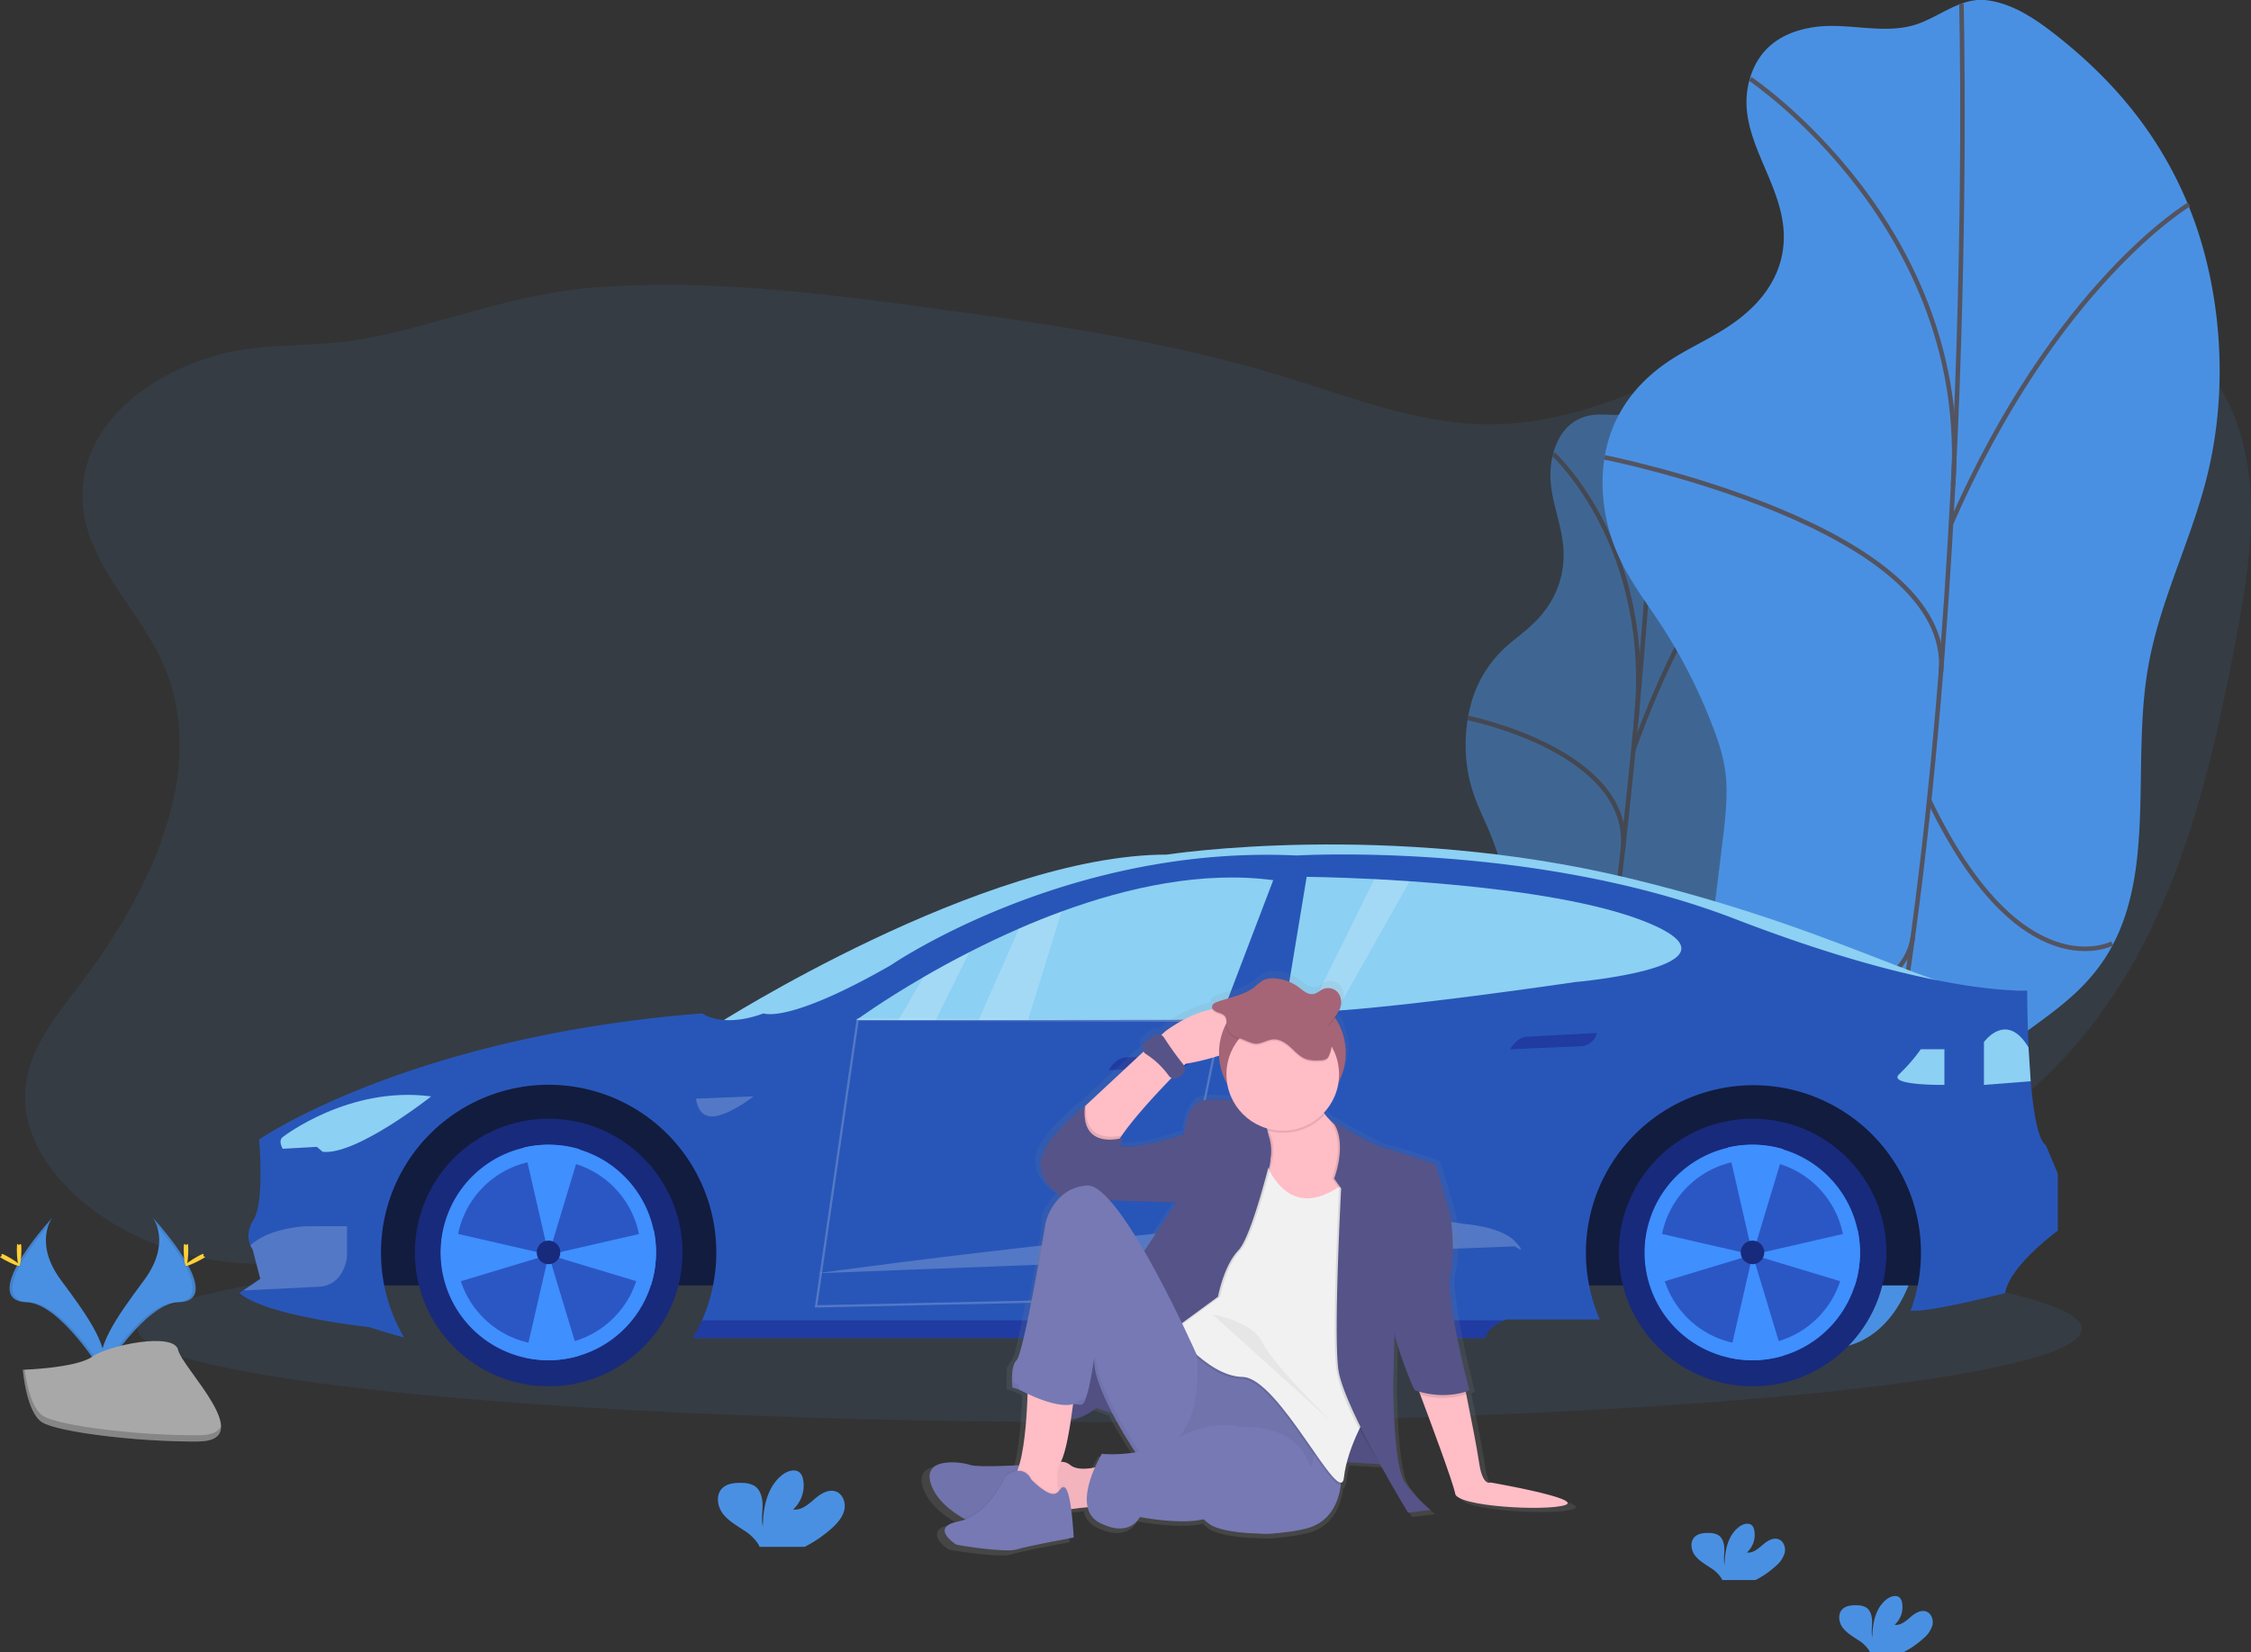 <?xml version="1.0" encoding="UTF-8"?> <svg xmlns="http://www.w3.org/2000/svg" xmlns:xlink="http://www.w3.org/1999/xlink" height="727.03" viewBox="0 0 990.32 727.03" width="990.32"><rect x="0" y="0" width="990.32" height="727.03" fill="#333333" stroke="none"/><linearGradient id="a" gradientUnits="userSpaceOnUse" x1="654.16" x2="654.16" y1="770.88" y2="513.71"><stop offset="0" stop-color="#808080" stop-opacity=".25"></stop><stop offset=".54" stop-color="#808080" stop-opacity=".12"></stop><stop offset="1" stop-color="#808080" stop-opacity=".1"></stop></linearGradient><path d="m176.46 378.23c20.84 47.07-5.75 101.29-37 142.16-10.48 13.68-22 28-23.47 45.22-1.75 21 12.47 40.31 29.35 52.93 30.77 23 72.81 30.11 109.43 18.51 31.65-10 58.26-32.67 90.18-41.81 53.42-15.29 110 10.06 155.71 41.63 32.35 22.34 67 49.5 106 44.73 27.46-3.36 50.76-22.63 66.56-45.33 7.63-11 14.27-23.23 25.39-30.63 6.61-4.4 14.37-6.73 22.14-8.39 70.9-15.15 146.13 21.83 216.09 2.81 47.25-12.85 84.93-50.2 108.35-93.19s34.36-91.55 43.47-139.66c6.47-34.19 11.84-71.08-3-102.54-15.74-33.28-52.17-53.45-88.78-57.22s-73.34 6.68-107.07 21.42c-42.15 18.43-83.46 44.23-129.47 44.32-31.33.06-61.2-12-91.16-21.13-50.18-15.33-102.18-22.95-154.11-29.98-49.69-6.73-99.86-13-149.85-9-35.37 2.81-66.6 16.33-100.92 22.58-22.37 4.08-44.85 1-66.8 7.91-27 8.45-54.84 28.06-56.33 58.91-1.41 29.33 24.23 50.76 35.29 75.75z" fill="#4a90e2" opacity=".1" transform="translate(-104.84 -86.48)"></path><g opacity=".5" transform="translate(-104.84 -86.48)"><path d="m802.73 269.64c-5 1.44-11.21 5.16-14.25 15.37-6 20 7.88 33.68 3.33 54.45a40.61 40.61 0 0 1 -7 15.27c-5.57 7.55-11.63 11.13-17.49 16.42a52.18 52.18 0 0 0 -15.37 25.24 69.86 69.86 0 0 0 -.69 32.81c2.09 9.06 5.65 15.65 8.75 23a169.86 169.86 0 0 1 9 29 70.52 70.52 0 0 1 2 14.71c.1 6.23-.87 13-1.82 19.68l-8.47 59.11c-1.13 7.87-2.27 15.87-2.31 23.36-.06 8.65 1.33 16.08 2.71 23.33 3 15.64 6.17 31.87 13 40.12s18.41 5.39 25.54-11.45c6.78-16 6.92-37.4 12.9-54.52 9.42-27 28.16-30.6 38.55-56.33 10-24.68 6.92-55 12-83.12 3.62-20.17 11.33-38.57 15.9-58.5 6.57-28.71 5.92-58.51.67-80.57s-14.67-37.21-25.07-48.7c-4.41-4.87-9.12-9.2-14.66-9.63-5.89-.45-11 7-16.85 9.19-6.78 2.53-13.54-.18-20.37 1.76z" fill="#4a90e2"></path><g fill="none" stroke="#535461" stroke-miterlimit="10" stroke-width="2"><path d="m834.62 260.09s-10 255.28-51.93 405.82"></path><path d="m788.22 286.26s44.78 40.81 36.33 118.57"></path><path d="m750.6 402.38s73.6 14.8 68.14 58.82"></path><path d="m879.77 316.41s-29.77 26.07-56.31 99.91"></path><path d="m850.66 539.58s-20.32 16-36.63-39.81"></path><path d="m763 572.13s41.44-5.41 45.26-31.37"></path></g></g><path d="m902.9 98.42c-10.26 1.52-22.6 6.27-27.67 20.94-9.95 28.76 20.31 50.53 13.34 80.58-2.09 9-7.24 16.32-12.67 21.66-10.64 10.46-22.75 15-34.25 22.1s-23.44 18.24-28.83 35.35c-5.19 16.46-2.94 34.65 2.45 48.24s13.55 23.72 20.84 34.9a236.44 236.44 0 0 1 22.15 43.71c2.61 6.73 5 13.83 5.85 21.89.94 9.19-.25 19.08-1.43 28.76l-10.52 86c-1.4 11.45-2.81 23.1-2 34.13.91 12.73 4.67 23.83 8.38 34.67 8 23.38 16.56 47.67 31.63 60.62s38.75 10.12 51.49-13.84c12.13-22.81 9.9-54.26 20.24-78.76 16.3-38.61 54.65-41.73 73.1-78.38 17.71-35.16 7.8-80.14 14.91-121 5.1-29.28 18.89-55.45 26-84.26 10.2-41.51 5.33-85.46-8.17-118.57s-34.78-56.54-57.66-74.69c-9.7-7.69-20-14.64-31.48-15.92-12.24-1.36-22 8.94-33.79 11.53-13.7 3.07-28-1.72-41.91.34z" fill="#4a90e2" transform="translate(-104.84 -86.48)"></path><path d="m967.76 88.12s9.65 374.76-59.36 591.47" fill="none" stroke="#535461" stroke-miterlimit="10" stroke-width="2" transform="translate(-104.84 -86.48)"></path><path d="m874.83 121.16s97.62 65.42 89.26 178.92" fill="none" stroke="#535461" stroke-miterlimit="10" stroke-width="2" transform="translate(-104.84 -86.48)"></path><path d="m810.75 287.71s154.08 30.52 148 94.69" fill="none" stroke="#535461" stroke-miterlimit="10" stroke-width="2" transform="translate(-104.84 -86.48)"></path><path d="m1067.88 176.42s-58.56 34.86-104.69 140.45" fill="none" stroke="#535461" stroke-miterlimit="10" stroke-width="2" transform="translate(-104.84 -86.48)"></path><path d="m1034.1 501.61s-40.16 21.14-80.53-63" fill="none" stroke="#535461" stroke-miterlimit="10" stroke-width="2" transform="translate(-104.84 -86.48)"></path><path d="m856.47 539.16s85.13-3.06 90-40.82" fill="none" stroke="#535461" stroke-miterlimit="10" stroke-width="2" transform="translate(-104.84 -86.48)"></path><ellipse cx="488.21" cy="584.71" fill="#4a90e2" opacity=".1" rx="427.67" ry="41.08"></ellipse><path d="m172.09 622.29s8.38 11-3.87 27.5-22.35 30.52-18.22 40.83c0 0 18.48-30.73 33.52-31.16s5.12-18.69-11.43-37.17z" fill="#4a90e2" transform="translate(-104.84 -86.48)"></path><path d="m172.09 622.29a13.57 13.57 0 0 1 1.71 3.44c14.68 17.24 22.49 33.33 8.39 33.74-13.14.38-28.9 23.87-32.68 29.81a12.74 12.74 0 0 0 .45 1.35s18.48-30.73 33.52-31.16 5.16-18.7-11.39-37.18z" opacity=".1" transform="translate(-104.84 -86.48)"></path><path d="m187.67 636.26c0 3.86-.43 7-1 7s-1-3.13-1-7 .54-2 1.07-2 .93-1.86.93 2z" fill="#ffd037" transform="translate(-104.84 -86.48)"></path><path d="m193 640.86c-3.39 1.85-6.34 3-6.59 2.49s2.28-2.35 5.67-4.19 2.05-.5 2.31 0 2.01-.16-1.39 1.7z" fill="#ffd037" transform="translate(-104.84 -86.48)"></path><path d="m127.82 622.29s-8.38 11 3.87 27.5 22.31 30.52 18.31 40.83c0 0-18.48-30.73-33.52-31.16s-5.2-18.69 11.34-37.17z" fill="#4a90e2" transform="translate(-104.84 -86.48)"></path><path d="m127.82 622.29a13.57 13.57 0 0 0 -1.71 3.44c-14.68 17.24-22.49 33.33-8.39 33.74 13.14.38 28.9 23.87 32.68 29.81a12.74 12.74 0 0 1 -.45 1.35s-18.48-30.73-33.52-31.16-5.15-18.7 11.39-37.18z" opacity=".1" transform="translate(-104.84 -86.48)"></path><path d="m112.25 636.26c0 3.86.43 7 1 7s1-3.13 1-7-.54-2-1.07-2-.93-1.86-.93 2z" fill="#ffd037" transform="translate(-104.84 -86.48)"></path><path d="m106.9 640.86c3.39 1.85 6.34 3 6.59 2.49s-2.28-2.35-5.67-4.19-2.05-.5-2.31 0-2-.16 1.39 1.7z" fill="#ffd037" transform="translate(-104.84 -86.48)"></path><path d="m114.91 689.19s23.43-.72 30.49-5.75 36-11 37.79-3 35.21 40.11 8.76 40.32-61.46-4.12-68.51-8.41-8.53-23.16-8.53-23.16z" fill="#a8a8a8" transform="translate(-104.84 -86.48)"></path><path d="m192.43 718c-26.45.21-61.46-4.12-68.51-8.41-5.37-3.27-7.51-15-8.22-20.41h-.78s1.48 18.9 8.53 23.19 42.06 8.63 68.55 8.42c7.64-.06 10.27-2.78 10.13-6.8-1.13 2.43-4.02 3.95-9.7 4.01z" opacity=".2" transform="translate(-104.84 -86.48)"></path><path d="m419.87 537.43s117.25-74.91 198.31-74.91c0 0 97.59-15.2 203.74 10.49s145.36 59 174.79 49.22l-123.64 3.62z" fill="#8cd0f3" transform="translate(-104.84 -86.48)"></path><path d="m419.87 537.43s117.25-74.91 198.31-74.91c0 0 97.59-15.2 203.74 10.49s145.36 59 174.79 49.22l-123.64 3.62z" fill="#8cd0f3" opacity=".1" transform="translate(-104.84 -86.48)"></path><path d="m867.68 565.6h-715.08l19.66-78.77 121.6-32.33 573.82 15.08z" fill="#121c3f"></path><path d="m1010.16 602.86v25.14s-21.23 15.4-23.16 27.46c0 0-30.4 7.72-39.08 7.72-.79 0-1.65 0-2.55.09a72.18 72.18 0 0 0 3.17-11.19 73.7 73.7 0 1 0 -144.56 0 73.57 73.57 0 0 0 4.69 15h-41.22s-.38.13-1 .4c-2.21 1-7.42 3.64-8.17 7.79h-341.61l-7-.06a72.26 72.26 0 0 0 4-7.74 71.41 71.41 0 0 0 4.86-15.37 73.76 73.76 0 1 0 -146.07-14.5 74.4 74.4 0 0 0 1.42 14.47 73.53 73.53 0 0 0 8.74 22.9c-4.88-1.19-15.53-4.57-15.53-4.57s-45.35-4.82-56.93-15l1.75-1.21 7.42-5.07-3.38-13a8 8 0 0 1 -1-1.78c-.9-2.17-1.69-6.2 1.49-11.26 4.82-7.72 2.41-35.22 2.41-35.22s65.62-45.35 194.93-55.49c0 0 3.09 2.4 9.47 2.9 4.32.35 10.15-.18 17.56-2.9 0 0 10.61 4.82 56-21.23 0 0 77.21-53.08 178.54-48.24 0 0 104.22-6.28 193 28 38.26 14.76 67.37 22.63 88.12 26.79 19.16 3.85 31.19 4.56 36.7 4.62h.12 3.25.16s0 11.49.61 25.06v.07c.22 4.72.52 9.69.94 14.52v.3c1.16 13.45 3.16 25.67 6.63 28.09z" fill="#2856b8" transform="translate(-104.84 -86.48)"></path><path d="m229.28 586.76s29.07-22.68 65.26-17.85c0 0-32.93 26.06-47.77 24.37l-2.53-2.17-15 .84s-2.24-3.5.04-5.19z" fill="#8cd0f3" transform="translate(-104.84 -86.48)"></path><path d="m257.5 626v13.39s-1 12.79-12.55 13.27l-33 1.63 7.41-5.07-3.38-13a7.73 7.73 0 0 1 -1-1.77c3-2.76 10.07-7.42 24.45-8.42z" fill="#fff" opacity=".2" transform="translate(-104.84 -86.48)"></path><path d="m411.06 569.88 25.33-1s-10.25 8.08-17.49 8.81-7.84-7.81-7.84-7.81z" fill="#fff" opacity=".2" transform="translate(-104.84 -86.48)"></path><path d="m464.38 646.72s229.07-31.85 284.44-21.72c0 0 16.28 1.09 22.44 7.6s0 2.29 0 2.29z" fill="#fff" opacity=".2" transform="translate(-104.84 -86.48)"></path><path d="m592.61 557.33s2.9-5.43 7.6-5.55l30.52-1.57s-.48 4.22-5.91 5.79z" fill="#18218a" opacity=".5" transform="translate(-104.84 -86.48)"></path><path d="m769.21 548.16s2.9-5.43 7.6-5.55l30.52-1.61s-.48 4.22-5.91 5.79z" fill="#18218a" opacity=".5" transform="translate(-104.84 -86.48)"></path><path d="m665 473.76-23.42 61.42-84.44.09h-21.74-18.91-16.35-18.52s11.28-8.28 29.45-18.83c6-3.5 12.81-7.24 20.2-11 6.8-3.48 14.12-7 21.81-10.34 6-2.64 12.32-5.18 18.78-7.55 29.29-10.71 62.21-17.9 93.14-13.79z" fill="#8cd0f3" transform="translate(-104.84 -86.48)"></path><path d="m797.68 518.61s-35.28 5.23-68.95 9.1c-12.87 1.48-25.5 2.76-35.84 3.47l-1.44.1c-4 .26-7.71.43-10.86.49-5 .09-8.74-.13-10.61-.73l9.73-58.75s12 .13 29.75 1l3.88.21c3.69.21 7.58.45 11.64.73 5.8.4 11.91.88 18.21 1.46 30.42 2.79 64.88 7.8 86.7 16.82 46.43 19.22-32.21 26.1-32.21 26.1z" fill="#8cd0f3" transform="translate(-104.84 -86.48)"></path><path d="m960.28 548.16v15.68s-25.33.36-19.9-4.7a77.61 77.61 0 0 0 9.53-11z" fill="#8cd0f3" transform="translate(-104.84 -86.48)"></path><path d="m998.23 562.24-20.57 1.61v-18.85s9.53-13.39 19.06 1.45l.55.87z" fill="#8cd0f3" transform="translate(-104.84 -86.48)"></path><circle cx="241.39" cy="551.12" fill="#182a7c" r="58.87"></circle><path d="m393.45 637.55a47.38 47.38 0 1 1 -1-9.6 47.48 47.48 0 0 1 1 9.6z" fill="#3f8ffe" transform="translate(-104.84 -86.48)"></path><ellipse cx="241.32" cy="551.06" fill="#18218a" opacity=".5" rx="40.59" ry="40.69"></ellipse><path d="m359.74 592.12v1.72l-13.51 44.73-10.84-47.19a47.49 47.49 0 0 1 24.35.74z" fill="#3f8ffe" transform="translate(-104.84 -86.48)"></path><path d="m359.64 683a47.5 47.5 0 0 1 -23.81.82l10.39-45.25z" fill="#3f8ffe" transform="translate(-104.84 -86.48)"></path><path d="m393.45 637.55a47.48 47.48 0 0 1 -2.26 14.54h-.19l-44.73-13.51 46.26-10.62a47.74 47.74 0 0 1 .92 9.59z" fill="#3f8ffe" transform="translate(-104.84 -86.48)"></path><path d="m346.23 638.57-44.73 13.51h-.35a47.88 47.88 0 0 1 -1.29-24.16z" fill="#3f8ffe" transform="translate(-104.84 -86.48)"></path><circle cx="241.32" cy="551.06" fill="#182a7c" r="5.19"></circle><circle cx="771.06" cy="551.12" fill="#182a7c" r="58.87"></circle><path d="m923.13 637.55a47.38 47.38 0 1 1 -1-9.6 47.48 47.48 0 0 1 1 9.6z" fill="#3f8ffe" transform="translate(-104.84 -86.48)"></path><ellipse cx="771" cy="551.06" fill="#18218a" opacity=".5" rx="40.59" ry="40.69"></ellipse><path d="m889.41 592.12v1.72l-13.51 44.73-10.84-47.19a47.49 47.49 0 0 1 24.35.74z" fill="#3f8ffe" transform="translate(-104.84 -86.48)"></path><path d="m889.32 683a47.5 47.5 0 0 1 -23.81.82l10.39-45.25z" fill="#3f8ffe" transform="translate(-104.84 -86.48)"></path><path d="m923.13 637.55a47.48 47.48 0 0 1 -2.26 14.54h-.23l-44.74-13.52 46.26-10.62a47.74 47.74 0 0 1 .97 9.6z" fill="#3f8ffe" transform="translate(-104.84 -86.48)"></path><path d="m875.9 638.57-44.73 13.51h-.35a47.88 47.88 0 0 1 -1.29-24.16z" fill="#3f8ffe" transform="translate(-104.84 -86.48)"></path><circle cx="771" cy="551.06" fill="#182a7c" r="5.19"></circle><path d="m531.28 505.5-14.79 29.81h-16.35l10.93-18.81c6.03-3.5 12.82-7.23 20.21-11z" fill="#fff" opacity=".2" transform="translate(-104.84 -86.48)"></path><path d="m571.86 487.61-14.73 47.67h-21.74l17.7-40.14c6.04-2.62 12.32-5.14 18.77-7.53z" fill="#fff" opacity=".2" transform="translate(-104.84 -86.48)"></path><path d="m725 474.28-32.09 56.91-1.44.1c-4 .26-7.71.43-10.86.49l28.87-58.43 3.88.21c3.64.2 7.56.44 11.64.72z" fill="#fff" opacity=".2" transform="translate(-104.84 -86.48)"></path><path d="m377.34 448.63-18.32 126.19 153.01-3.35 25.12-122.29z" fill="none" opacity=".2" stroke="#fff" stroke-miterlimit="10"></path><path d="m766.46 667.44c-2.21 1-7.42 3.64-8.17 7.79h-341.62l-7-.06a72.26 72.26 0 0 0 4-7.74z" fill="#18218a" opacity=".5" transform="translate(-104.84 -86.48)"></path><path d="m471.11 758.63c2.33-2.17 4.52-4.73 5.2-7.84s-.65-6.85-3.63-8c-3.33-1.28-6.9 1-9.6 3.37s-5.8 5-9.33 4.5a14.21 14.21 0 0 0 4.39-13.3 5.56 5.56 0 0 0 -1.22-2.7c-1.85-2-5.21-1.13-7.42.43-7 5-9 14.53-9.05 23.15-.71-3.11-.11-6.35-.13-9.54s-.89-6.72-3.58-8.44a10.79 10.79 0 0 0 -5.46-1.28c-3.17-.12-6.7.2-8.86 2.52-2.69 2.88-2 7.71.35 10.88s5.9 5.16 9.17 7.35a20.34 20.34 0 0 1 6.55 6.25 6.19 6.19 0 0 1 .49 1.12h19.86a55.36 55.36 0 0 0 12.27-8.47z" fill="#4a90e2" transform="translate(-104.84 -86.48)"></path><path d="m886.2 775.45a11.67 11.67 0 0 0 3.83-5.78c.5-2.3-.48-5.05-2.68-5.89-2.46-.94-5.09.76-7.08 2.49s-4.28 3.69-6.89 3.32a10.48 10.48 0 0 0 3.24-9.81 4.1 4.1 0 0 0 -.9-2c-1.37-1.46-3.84-.83-5.48.32-5.2 3.66-6.65 10.72-6.68 17.08-.52-2.29-.08-4.68-.1-7s-.66-5-2.64-6.22a8 8 0 0 0 -4-.95c-2.34-.09-4.94.15-6.54 1.86-2 2.12-1.47 5.69.26 8s4.35 3.8 6.77 5.42a15 15 0 0 1 4.84 4.61 4.57 4.57 0 0 1 .36.82h14.65a40.83 40.83 0 0 0 9.04-6.27z" fill="#4a90e2" transform="translate(-104.84 -86.48)"></path><path d="m951.2 807.26a11.67 11.67 0 0 0 3.83-5.78c.5-2.3-.48-5.05-2.68-5.89-2.46-.94-5.09.76-7.08 2.49s-4.28 3.69-6.89 3.32a10.48 10.48 0 0 0 3.24-9.81 4.1 4.1 0 0 0 -.9-2c-1.37-1.46-3.84-.83-5.48.32-5.2 3.66-6.65 10.72-6.68 17.08-.52-2.29-.08-4.68-.1-7s-.66-5-2.64-6.22a8 8 0 0 0 -4-.95c-2.34-.09-4.94.15-6.54 1.86-2 2.12-1.47 5.69.26 8s4.35 3.8 6.77 5.42a15 15 0 0 1 4.84 4.61 4.57 4.57 0 0 1 .36.82h14.65a40.83 40.83 0 0 0 9.04-6.27z" fill="#4a90e2" transform="translate(-104.84 -86.48)"></path><path d="m763.27 740.41s-3.49 1.9-5.08-8.86c-1-7-3.91-21.43-5.82-30.8l-.24-1.19a16.27 16.27 0 0 0 1.61-.6s-11.12-43-8.58-52.52 0-26.58 0-26.58l-6.67-22.46s-16.52-5.7-22.87-7.28-24.14-12.66-24.14-12.66a13.72 13.72 0 0 1 .86 1.11l-.71-.43a26.51 26.51 0 0 1 -3.5-4 25.18 25.18 0 0 0 6.58-13.68 28.4 28.4 0 0 0 -1.42-28.89 14.17 14.17 0 0 0 2.43-4.54 7.42 7.42 0 0 0 .27-2.32 6.17 6.17 0 0 0 -3.48-6.13 6.07 6.07 0 0 0 -4.78.05c-1.41.64-2.52 1.84-4.06 2.16-2.57.53-4.77-1.53-6.79-3.06a20.43 20.43 0 0 0 -10.79-4 10.48 10.48 0 0 0 -5 .66 20.11 20.11 0 0 0 -4.14 3.11c-4.58 3.69-11 4.72-16.75 6.73-1.1.38-2.32 1-2.52 2a1.46 1.46 0 0 0 0 .6 1.48 1.48 0 0 0 .06.76c-10.72 1.8-21.21 9.94-21.21 9.94l-1.76 1.63a3.36 3.36 0 0 0 -3.67.31l-3.54 2.78a3.33 3.33 0 0 0 -.8 4.34l-25.89 24-.56.52v-.09s-20 15.19-20 25.94c0 7.77 6 12.56 9.27 14.63a24.8 24.8 0 0 0 -6.46 10v.1.14.11.12.1.11.1.1.09.09.08.09.07.11.1.06.06.44.12.24.17.17l-.08.44v.18l-.05.3v.12.29.21l-.07.4-.09.5v.1l-.07.42v.2l-.08.46v.12l-.09.52v.23l-.23 1.31-.12.71v.12l-.13.73v.1l-.13.74v.06l-.14.78v.17l-.14.77v.17l-.13.76v.09l-.15.86v.16l-.34 1.92-.17 1v.15l-.17 1v.07l-.37 2v.17l-.18 1v.14l-.39 2.11v.09l-.2 1.07v.09l-.4 2.18v.14l-.2 1.08v.08l-.42 2.23v.12l-.21 1.1v.08l-.43 2.26v.09l-.21 1.1v.09l-1.83 2.26v.1l-.22 1.09v.06l-.45 2.22v.06l-.22 1.08v.06l-.44 2.12v.09l-.21 1v.09l-.43 2v.07l-.21 1v.1l-.42 1.89v.05l-.2.89v.09q-.21.9-.41 1.74l-.2.82v.07q-.2.82-.39 1.57l-.19.72v.08l-.18.69c-.8 3-1.5 5-2 5.47a5.62 5.62 0 0 0 -1.17 1.84l-.08.2-.08.22-.07.22-.33.3-.07.23-.06.21-.06.24v.22l-.05.24v.22q0 .24-.08.48v.2.27.21.27.21.27.21.27.2 1 .19s0 .17 0 .26 0 .13 0 .19 0 .17 0 .25 0 .12 0 .19 0 .16 0 .24v.18.24.16q0 .22 0 .43v1.58.22.63l3 .91s1.51.83 3.84 1.91c-.33 10.09-1.26 23.75-3.79 32.11-5.64.29-19.57.88-22.09-.13-3.18-1.27-23.51-4.43-17.15 10.12 2.66 6.1 8.45 10.7 14.27 14a17.78 17.78 0 0 1 -2.2.57c-5.18 1-6.62 2.73-6.42 4.51-.37 3 4.73 6.35 5.15 6.56.64.32 22.23 3.8 27.32 2.21s25.73-5.38 25.73-5.38 0-.23 0-.63-.28-6.22-1.06-12.12c2.34-.34 4.89-.65 7.37-.84a10.06 10.06 0 0 0 5.44 6.95c13.66 7 18.11-2.53 18.11-2.53s18.47 3.55 28.79 1c1.08 1 2 1.71 2.65 2.19 3.35 2.41 12.37 4.06 22.46 4.18a31.83 31.83 0 0 0 8.06-.23 74.68 74.68 0 0 0 13.2-2.07c12.15-3.15 14.82-14.45 15.4-19.58.48-.14.82-.64 1-1.58a4.55 4.55 0 0 0 .42-1.63 48.1 48.1 0 0 1 1.3-6.88l15 .84c6.7 12.16 12.62 21.83 12.62 21.83l10.16-1.27a58.69 58.69 0 0 1 -11.75-12.66c-5.08-7.59-5.08-44-5.08-44l.57-22.17v.23-1.07c.94 6.57 8.39 25.63 9.23 25.91.61.2 1.21.38 1.8.55l.54 1.42c4.24 11.24 15 40 15.76 44.54 1 5.7 40.66 7.91 49.55 5.06s-33.61-10.13-33.61-10.13zm-141.67-125.92-14.54 21.84c-5.22-9-10.66-17.28-15.58-22.76 12.9.43 27.77.89 30.12.92zm-2.21-56a3.37 3.37 0 0 0 3.51-.39l1.24-1a3.33 3.33 0 0 0 .85-4.28l.74-.73a110.58 110.58 0 0 0 15.12-3.67 28.23 28.23 0 0 0 3.7 12.84 25.06 25.06 0 0 0 2.44 7.2c-2.28-.19-4.76-.32-7.13-.3a37.24 37.24 0 0 0 -6.19.39c-7.62 1.27-8.58 15.19-8.58 15.19s-15.31 5.38-24.51 5.57a11.52 11.52 0 0 1 -3.44-.51l-.93-.06 1.25-3.42s-.54.17-1.43.35q.43-.65.9-1.32c5.82-8.35 15.9-19.11 22.46-25.84zm-31.46 168.95a59 59 0 0 0 -3.15 6.2c-3.61.7-8.53 1.09-11.14-1.14a6.5 6.5 0 0 0 -4.18-1.47l.06-.12c1.8-3.45 3.33-11.18 4.53-19.18 5.82 0 11.35-4.87 11.35-4.87l7.33 2.51.27.51.18.33.29.54.18.34.29.53.19.34.29.52.19.34.28.51.19.34.29.51.19.33.29.5.18.32.29.5.18.31.28.49.18.31.29.49.17.28.29.48.17.28.29.48.15.25.3.49.11.18c.52.85 1 1.66 1.49 2.42l.07.11.28.44.12.19.25.4.14.21.23.36.14.23.21.33.15.23.2.31.14.22.18.28.14.22.17.26.14.22.16.24.14.21a64.41 64.41 0 0 1 -15.15.69z" fill="url(#a)" transform="translate(-104.84 -86.48)"></path><path d="m793.36 748.74c-8.67 2.79-47.38.62-48.31-5-.74-4.47-11.23-32.6-15.37-43.6l-1.66-4.4 20.13-4.34s.74 3.53 1.76 8.56c1.86 9.18 4.67 23.35 5.67 30.15 1.55 10.53 5 8.67 5 8.67s41.42 7.17 32.78 9.96z" fill="#ffbdc6" transform="translate(-104.84 -86.48)"></path><path d="m684 566s-1.55 9.29 11.77 18 1.86 39.95 1.86 39.95l-9.85.55a24.21 24.21 0 0 1 -25.46-21.92s5.57-9-4.65-32.21z" fill="#ffbdc6" transform="translate(-104.84 -86.48)"></path><path d="m626.44 554.57s-19.17 18.69-28.08 31.57a45.49 45.49 0 0 0 -2.89 4.66c-6.5 12.39-21.62-7.75-16.39-14.71l3.61-3.37 34.76-32.4s23.85-18.58 35.92-5.26-26.93 19.51-26.93 19.51z" fill="#ffbdc6" transform="translate(-104.84 -86.48)"></path><circle cx="564.18" cy="463.29" fill="#a66477" r="27.87"></circle><path d="m555.53 731.08s-20.75 1.24-23.85 0-22.91-4.33-16.68 9.92 29.73 20.13 29.73 20.13l17-4.34z" fill="#7679b4" transform="translate(-104.84 -86.48)"></path><path d="m555.53 731.08s-20.75 1.24-23.85 0-22.91-4.33-16.68 9.92 29.73 20.13 29.73 20.13l17-4.34z" opacity=".05" transform="translate(-104.84 -86.48)"></path><path d="m629.54 670.08 41.65 16.92 23.69 50.32s.31 17.65-15.17 21.68-37.16 2.17-42.74-1.86-28.49-27.87-28.49-27.87z" fill="#7679b4" transform="translate(-104.84 -86.48)"></path><path d="m626.71 670.08 36.05 13.51 20.51 40.27s.27 14.13-13.13 17.35-32.17 1.73-37-1.49-24.66-22.31-24.66-22.31z" opacity=".05" transform="translate(-104.84 -86.48)"></path><path d="m590.83 731.08s-10.84 3.72-15.17 0-12.08.93-12.08.93l3.42 20.13s15.48-3.41 23.85-2.48z" fill="#ffbdc6" transform="translate(-104.84 -86.48)"></path><path d="m590.83 731.08s-10.84 3.72-15.17 0-12.08.93-12.08.93l3.42 20.13s15.48-3.41 23.85-2.48z" opacity=".05" transform="translate(-104.84 -86.48)"></path><path d="m597 709.41-9.89-3.41s-10.84 9.6-18 1.55 6.5-41.5 6.5-41.5l14.55-23.54 10.53 33.14 9.6 16.1z" fill="#565388" transform="translate(-104.84 -86.48)"></path><path d="m597 709.41-9.89-3.41s-10.84 9.6-18 1.55 6.5-41.5 6.5-41.5l14.55-23.54 10.53 33.14 9.6 16.1z" opacity=".05" transform="translate(-104.84 -86.48)"></path><path d="m586.63 621.07 22.3 3.09 4.34 20.44-27.56-1.55z" fill="#565388"></path><path d="m586.63 621.07 22.3 3.09 4.34 20.44-27.56-1.55z" opacity=".05"></path><g transform="translate(-104.84 -86.48)"><path d="m660.2 595.45s9.29 35.61 39 9.91l8.05 102.19s-9.91 15.79-11.46 30-28.49-44-44.59-44.28-32.05-22.76-32.05-22.76l18.12-37.32z" opacity=".1"></path><path d="m660.51 594.52s9.29 35.61 39 9.91l8.05 102.19s-9.91 15.79-11.46 30-28.49-44-44.59-44.28-32.05-22.76-32.05-22.76l18.12-37.32z" fill="#f2f1f2"></path><path d="m655.55 571.6s-13-2.17-20.44-.93-8.36 14.86-8.36 14.86-21.06 7.43-28.18 5c0 0-35-2.48-35 8.05s11.16 15.42 11.16 15.42 48.59 1.64 48.93 1.55c11.15-3.1-.31 0-.31 0l-20.13 30.35 18.58 25.7 19.82-14.55s2.48-13.63 9-20.44c4.64-4.87 10.71-26.79 13.8-38.92a19.9 19.9 0 0 0 -2.25-15.19z" opacity=".1"></path><path d="m598.36 586.14a45.49 45.49 0 0 0 -2.89 4.66c-6.5 12.39-21.62-7.75-16.39-14.71l3.61-3.37c-1.32 15.98 11.69 14.28 15.67 13.42z" opacity=".1"></path><path d="m623.35 614.34h-.35s11.5-3.1.35 0z" opacity=".1"></path><path d="m654.62 571.6s-13-2.17-20.44-.93-8.36 14.86-8.36 14.86-21.06 7.43-28.18 5l1.24-3.41s-18.88 5.88-16.72-13.97c0 0-19.51 14.86-19.51 25.39s11.15 15.46 11.15 15.46 48.59 1.64 48.93 1.55c11.15-3.1-.31 0-.31 0l-20.13 30.35 18.58 25.7 19.82-14.55s2.48-13.63 9-20.44c4.64-4.87 10.71-26.79 13.8-38.92a19.9 19.9 0 0 0 -2.25-15.19z" fill="#565388"></path><path d="m718.42 672.25v1.7a3.7 3.7 0 0 1 0-1.7z" opacity=".1"></path><path d="m749.91 700a35.39 35.39 0 0 1 -20.23.18l-1.66-4.4 20.13-4.34s.73 3.56 1.76 8.56z" opacity=".1"></path><path d="m689.62 579.34s17.34 10.84 23.54 12.39 22.3 7.12 22.3 7.12l6.5 22s2.48 16.72 0 26-25.7 26.94-24.46 24.15l-.62 24.46s0 35.61 5 43-9.45-7.28-9.45-7.28-17.5-25.86-19.66-42.27 1.23-79.53 1.23-79.53l-3.1-4.34s6.46-16.72-1.28-25.7z" opacity=".1"></path><path d="m690.55 579.34s17.34 10.84 23.54 12.39 22.3 7.12 22.3 7.12l6.5 22s2.48 16.72 0 26 8.36 51.41 8.36 51.41-10 4.62-23.85 0c-.93-.31-10.22-24.46-9-27.25l-.62 24.46s0 35.61 5 43a57.35 57.35 0 0 0 11.46 12.39l-9.91 1.24s-28.52-46.72-30.69-63.1 1.24-79.59 1.24-79.59l-3.1-4.34s6.51-16.75-1.23-25.73z" fill="#565388"></path><path d="m606 728s-20.75-30-19.82-44c0 0-2.48 19.2-5.26 20.44s-30.66-7.44-30.66-7.44-1.24-9 1.86-12.08 12.7-60.39 12.7-60.39 3.41-15.48 18.27-16.41 48.31 74.63 48.31 74.63 4.95 45.25-25.4 45.25z" fill="#7679b4"></path><path d="m557.08 687.11s.62 43.35-7.12 50.48 22.61 10.84 22.61 10.84-5.26-10.53-.93-18.89 7.12-42.43 7.12-42.43z" fill="#ffbdc6"></path><path d="m558.62 737s-3.1-7.74-11.46-1.55c0 0-7.43 17.34-20.44 19.82s-1.86 9.91-1.24 10.22 21.68 3.72 26.63 2.17 25.08-5.26 25.08-5.26-.93-20.44-4-22-1.56 9.27-14.57-3.4z" opacity=".05"></path><path d="m558.62 737.59s-3.1-7.74-11.46-1.55c0 0-7.43 17.34-20.44 19.82s-1.86 9.91-1.24 10.22 21.68 3.72 26.63 2.17 25.09-5.25 25.09-5.25-.93-20.44-4-22-1.57 9.28-14.58-3.41z" fill="#7679b4"></path><path d="m616.93 543a144.1 144.1 0 0 0 8.44 11.77 3.27 3.27 0 0 1 -.47 4.7l-1.21.95a3.27 3.27 0 0 1 -4.66-.65 36.93 36.93 0 0 0 -10-9.47 3.27 3.27 0 0 1 -.3-5.34l3.45-2.72a3.27 3.27 0 0 1 4.75.76z" fill="#565388"></path><path d="m687.59 577c-4-5.63-3.24-10.09-3.24-10.09l-26.35 4.38a85 85 0 0 1 4.5 12.63 24.76 24.76 0 0 0 25.09-6.92z" opacity=".1"></path></g><circle cx="564.34" cy="472.73" fill="#ffbdc6" r="24.77"></circle><path d="m658.28 546.3c2.34-.39 4.42-1.76 6.79-1.88 3-.15 5.71 1.77 7.82 3.75s4.16 4.24 7.06 5.1a17.46 17.46 0 0 0 5.66.38 5.26 5.26 0 0 0 3-.76 3.78 3.78 0 0 0 1-1.53 14.55 14.55 0 0 0 -.09-11.79 2 2 0 0 1 -.28-1.28 1.94 1.94 0 0 1 .43-.71c2-2.36 4.11-4.72 4.92-7.58s-.18-6.38-3.13-7.65a5.89 5.89 0 0 0 -4.66 0c-1.38.63-2.45 1.8-4 2.11-2.51.52-4.66-1.5-6.62-3a19.87 19.87 0 0 0 -10.51-3.92 10.18 10.18 0 0 0 -4.91.65 19.62 19.62 0 0 0 -4 3c-4.47 3.61-10.73 4.62-16.33 6.59-1.07.38-2.26.94-2.46 2s1 2.13 2.2 2.59 2.58.76 3.38 1.69c1 1.2.68 2.9.86 4.41.37 3 3 4.63 5.91 5.5 2.41.77 5.57 2.73 7.96 2.33z" opacity=".1" transform="translate(-104.84 -86.48)"></path><path d="m658.28 545.68c2.34-.39 4.42-1.76 6.79-1.88 3-.15 5.71 1.77 7.82 3.75s4.16 4.24 7.06 5.1a17.46 17.46 0 0 0 5.66.38 5.26 5.26 0 0 0 3-.76 3.78 3.78 0 0 0 1-1.53 14.55 14.55 0 0 0 -.09-11.79 2 2 0 0 1 -.28-1.28 1.94 1.94 0 0 1 .43-.71c2-2.36 4.11-4.72 4.92-7.58s-.18-6.38-3.13-7.65a5.89 5.89 0 0 0 -4.66 0c-1.38.63-2.45 1.8-4 2.11-2.51.52-4.66-1.5-6.62-3a19.87 19.87 0 0 0 -10.37-3.84 10.18 10.18 0 0 0 -4.91.65 19.62 19.62 0 0 0 -4 3c-4.47 3.61-10.73 4.62-16.33 6.59-1.07.38-2.26.94-2.46 2s1 2.13 2.2 2.59 2.58.76 3.38 1.69c1 1.2.68 2.9.86 4.41.37 3 3 4.63 5.91 5.5 2.27.69 5.43 2.65 7.82 2.25z" fill="#a66477" transform="translate(-104.84 -86.48)"></path><path d="m638.29 664.84s17.69 3 22.11 12.55 31 35.39 31 35.39" opacity=".05" transform="translate(-104.84 -86.48)"></path><g opacity=".05" transform="translate(-104.84 -86.48)"><path d="m581.54 702.28c-2.79 1.24-30.66-7.43-30.66-7.43a29.59 29.59 0 0 1 .09-8.11c-1.6 3.86-.71 10.28-.71 10.28s27.87 8.67 30.66 7.43c.92-.41 1.81-2.79 2.59-5.8-.62 1.93-1.28 3.35-1.97 3.63z"></path><path d="m565.4 622.63a18.25 18.25 0 0 0 -.58 1.92s-6.72 40.13-10.73 55c3.71-12.07 10.71-53.35 11.31-56.92z"></path><path d="m606.62 725.82s-20.75-30-19.82-44c0 0-.22 1.74-.61 4.2.94 14.64 19.81 41.98 19.81 41.98 14.43 0 20.88-10.22 23.67-20.95-3.08 9.88-9.59 18.77-23.05 18.77z"></path></g><path d="m553.17 697.91s18.92 10.42 25.74 5.46 2.48-12.7 2.48-12.7l-5.27-8.67h-17.65l-5.88 10.22z" fill="#7679b4" transform="translate(-104.84 -86.48)"></path><path d="m682.19 738.83s1.24-24.77-30.35-24.46-1.24 0-1.24 0-12.39-3.72-27.87 5-33.14 6.81-33.14 6.81-14.25 23.54-.93 30.35 17.65-2.53 17.65-2.53 27.25 5.26 33.45-1.86a31.79 31.79 0 0 0 34.37 6.86s15.49-6.86 8.06-20.17z" fill="#7679b4" transform="translate(-104.84 -86.48)"></path></svg> 